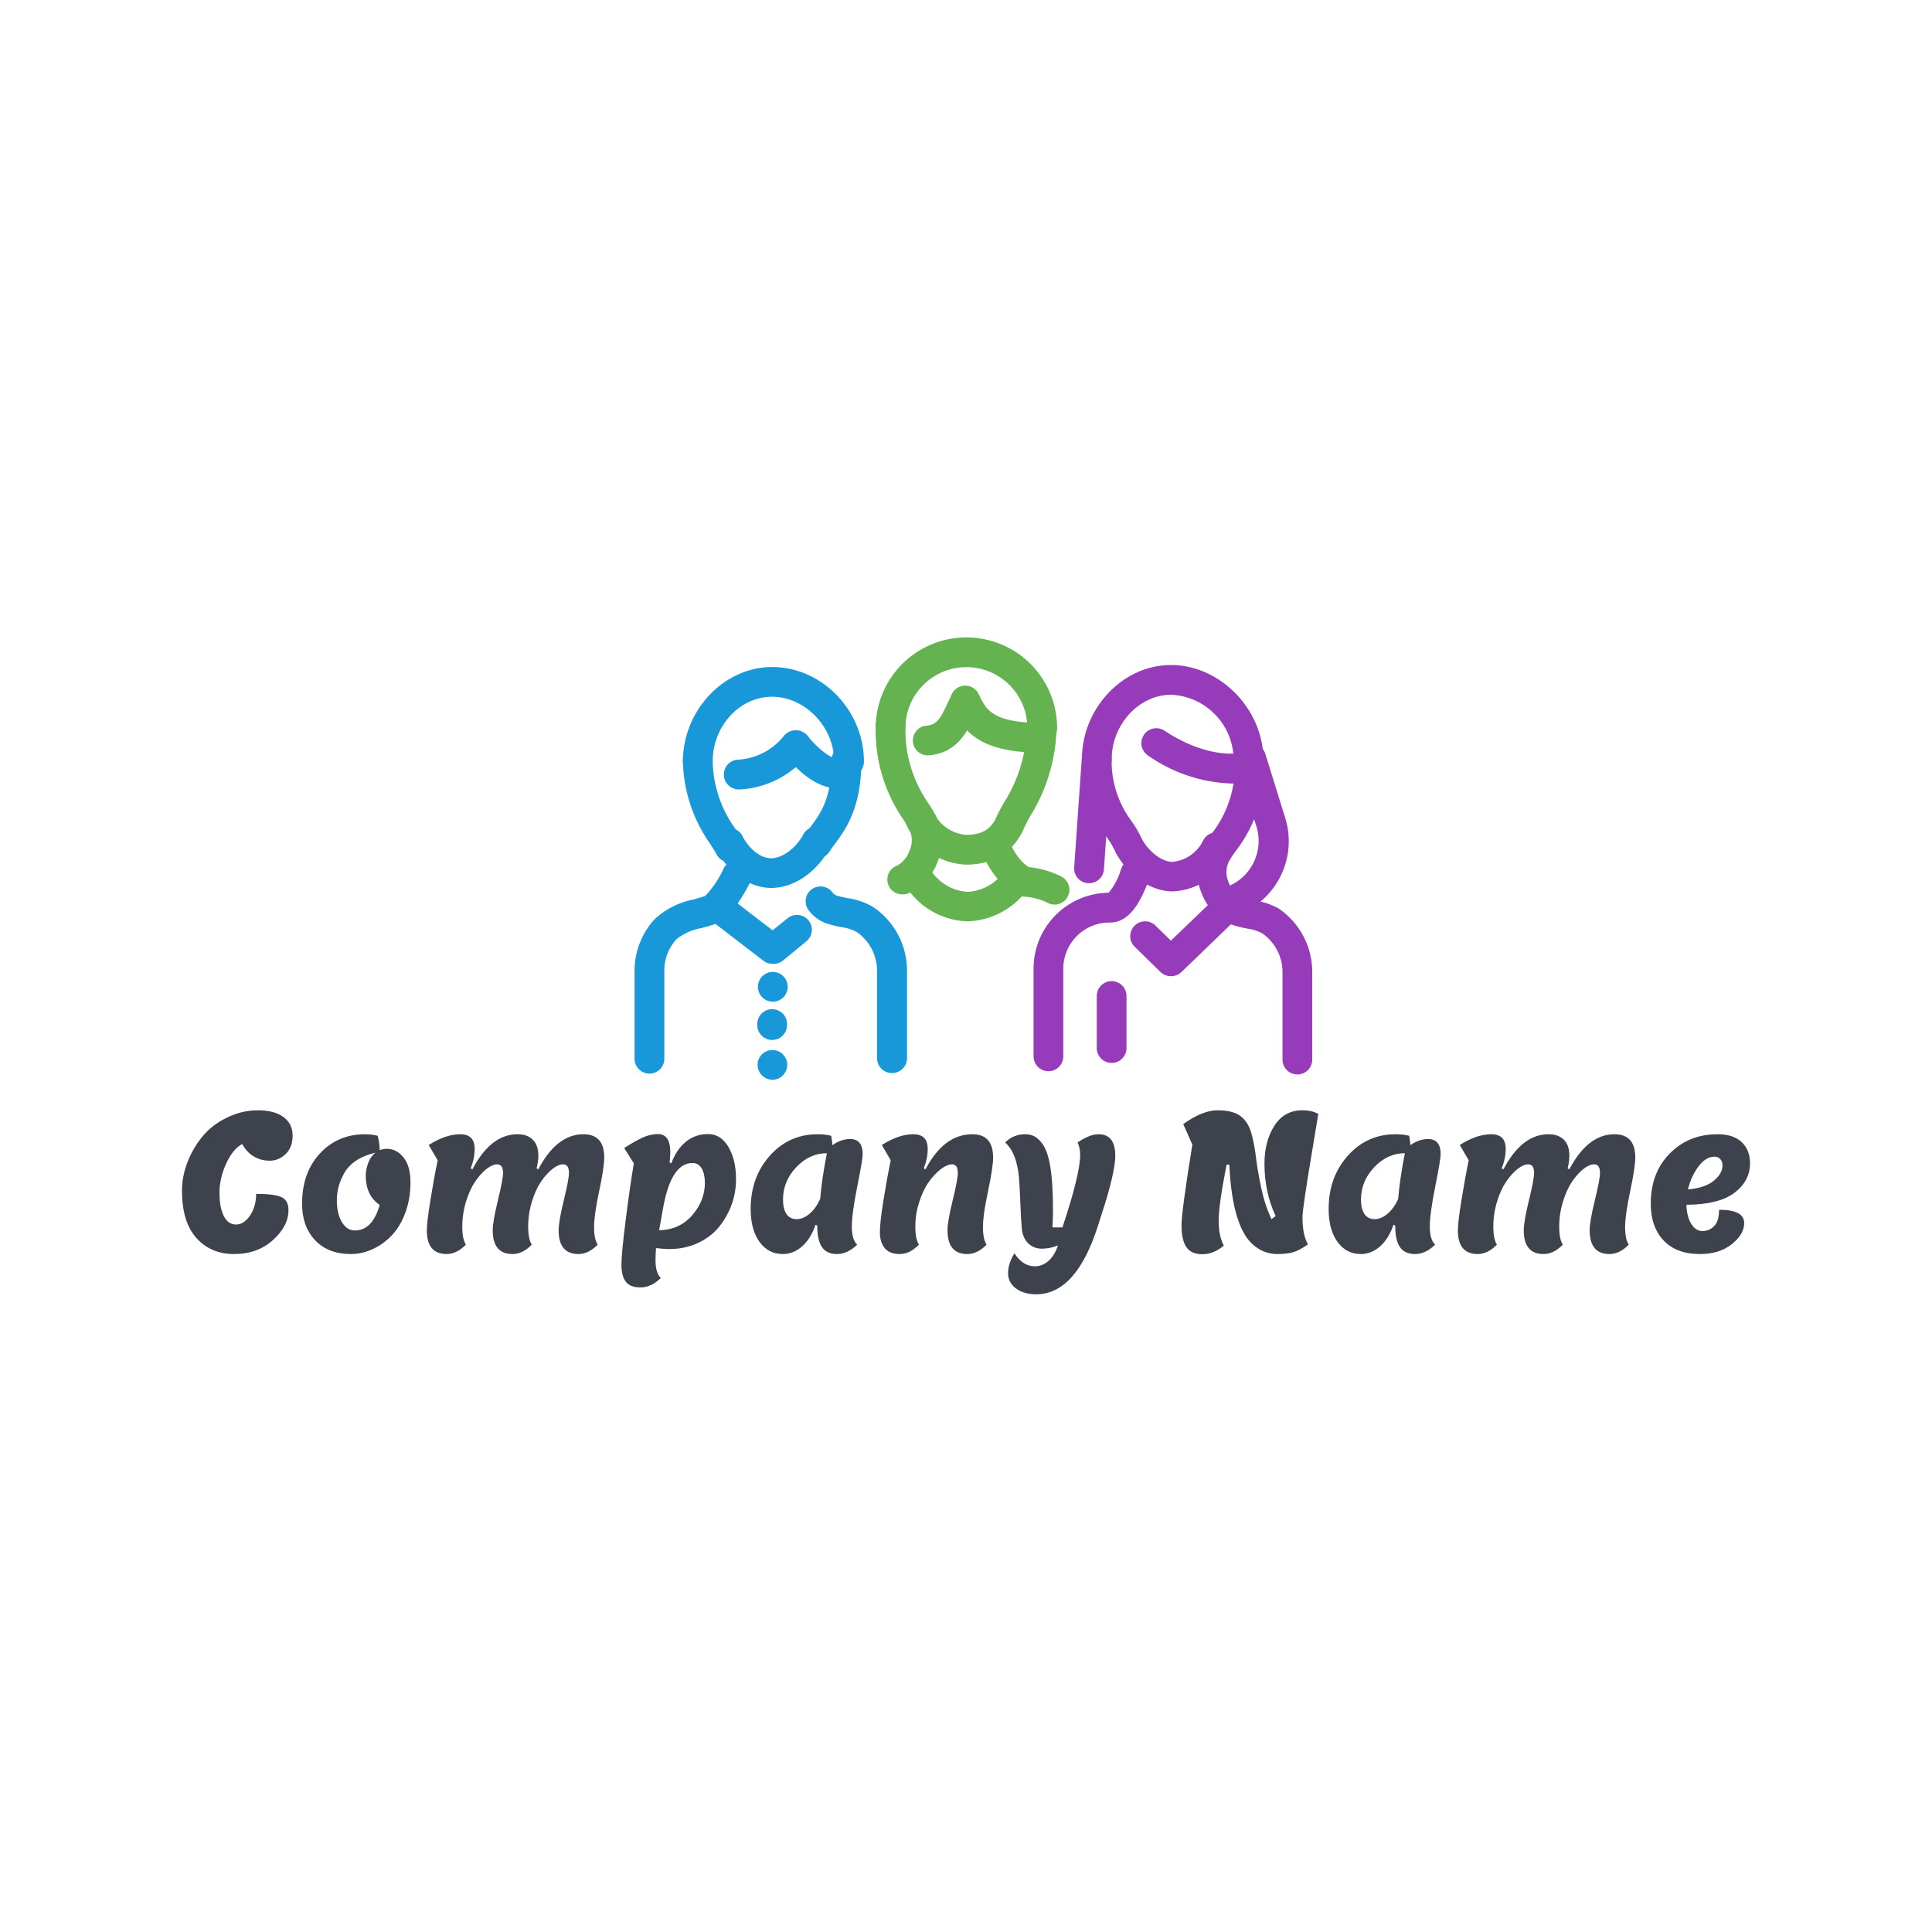<svg xmlns="http://www.w3.org/2000/svg" width="512" height="512" style="" viewBox="0 0 512 512" data-svgdocument="" id="_E_f_VOvDivG14QywRzPEA" class="fl-svgdocument" x="0" y="0" xmlns:xlink="http://www.w3.org/1999/xlink"><defs id="_7WF_nTD2qmH-KoyNLeTOH" transform="matrix(0.632, 0, 0, 0.632, -36.561, 130.398)"/><g id="_p8hyz9C9vcPDwpnh7ZC05" transform="matrix(0.961, 0, 0, 0.961, 14.259, -0.73)"><path id="_FGm0FJ7KVnnbiIWbBDz-J" d="M94.5,84.05h0a2,2,0,0,1-2-2V70.42a6.34,6.34,0,0,0-2.72-5.34,6,6,0,0,0-2-.64,15.2,15.2,0,0,1-2.15-.54,7.39,7.39,0,0,1-4-4.22,7.31,7.31,0,0,1,.11-6.05,14.86,14.86,0,0,1,1.27-2A14.61,14.61,0,0,0,86.07,42a2,2,0,1,1,4,0,18.52,18.52,0,0,1-3.85,12,12.26,12.26,0,0,0-.95,1.46,3.37,3.37,0,0,0,0,2.78,3.71,3.71,0,0,0,1.65,2,11.92,11.92,0,0,0,1.6.39A9.21,9.21,0,0,1,92,61.75a10.32,10.32,0,0,1,4.5,8.67V82.05A2,2,0,0,1,94.5,84.05Z" stroke="none" fill="#963cba" transform="matrix(2.051, 0, 0, 2.051, 149.111, 124.672)"/><path id="_i4OfRa6G7rhJMbdgxYkKt" d="M77.89,59.94c-2.92,0-6-2.11-7.67-5.25l-.09-.19A11.42,11.42,0,0,0,69,52.6,17.47,17.47,0,0,1,65.69,42a2,2,0,0,1,2-2,2,2,0,0,1,2,2,13.45,13.45,0,0,0,2.65,8.46,15.27,15.27,0,0,1,1.45,2.51c1,1.74,2.71,3,4.09,3A5.12,5.12,0,0,0,82,53.07a2,2,0,1,1,3.54,1.87A9,9,0,0,1,77.89,59.94Z" stroke="none" fill="#963cba" transform="matrix(2.051, 0, 0, 2.051, 148.788, 123.641)"/><path id="_cV3lxi1zB1bHduoDscypW" d="M88.07,44a2,2,0,0,1-2-2,8.79,8.79,0,0,0-8.4-8.72c-4.32,0-8,4-8,8.72a2,2,0,0,1-4,0c0-6.9,5.48-12.72,12-12.72S90.07,35.18,90.07,42A2,2,0,0,1,88.07,44Z" stroke="none" fill="#963cba" transform="matrix(2.051, 0, 0, 2.051, 148.821, 124.092)"/><path id="_imaU4DuykT_r8mBxsaMxH" d="M77.7,71.52a2,2,0,0,1-1.4-.57l-3.52-3.44a2,2,0,0,1,2.79-2.86l2.14,2.09,6.25-6a2,2,0,1,1,2.77,2.89L79.09,71A2,2,0,0,1,77.7,71.52Z" stroke="none" fill="#963cba" transform="matrix(2.051, 0, 0, 2.051, 148.674, 123.268)"/><path id="_680-ihDdLXzPfhdgUaaFH" d="M38.74,84.05h0a2,2,0,0,1-2-2V70.42A6.34,6.34,0,0,0,34,65.08a6,6,0,0,0-2-.64,15.2,15.2,0,0,1-2.15-.54,5.25,5.25,0,0,1-2.26-1.68,2,2,0,0,1,3.09-2.54,1.66,1.66,0,0,0,.51.46,11.77,11.77,0,0,0,1.6.39,9.21,9.21,0,0,1,3.48,1.23,10.32,10.32,0,0,1,4.5,8.67V82.05A2,2,0,0,1,38.74,84.05Z" stroke="none" fill="#1898d9" transform="matrix(2.051, 0, 0, 2.051, 151.665, 124.285)"/><path id="_lEDg_D_Rrta3Aun7li2DU" d="M28.29,55.27a2,2,0,0,1-1.7-3c.29-.47.61-.9.95-1.36,1.3-1.76,2.78-3.75,2.78-8.91a2,2,0,1,1,4,0c0,6.48-2.15,9.37-3.57,11.29-.28.37-.53.71-.75,1.06A2,2,0,0,1,28.29,55.27Z" stroke="none" fill="#1898d9" transform="matrix(2.051, 0, 0, 2.051, 152.32, 124.203)"/><path id="_XGUFEChfWfGgdztiygqYu" d="M16.23,55.75a2,2,0,0,1-1.77-1.06c-.23-.44-.55-.94-.88-1.46A19.91,19.91,0,0,1,9.94,42a2,2,0,0,1,2-2,2,2,0,0,1,2,2,16,16,0,0,0,3,9.18c.37.59.72,1.15,1,1.71a2,2,0,0,1-1.76,2.94Z" stroke="none" fill="#1898d9" transform="matrix(2.051, 0, 0, 2.051, 153.097, 124.197)"/><path id="_wtUjRS8pkIK3Euq-gDPvm" d="M5.5,84.05a2,2,0,0,1-2-2V70.39a10.23,10.23,0,0,1,2.69-7.09,10.59,10.59,0,0,1,5.23-2.66c.52-.15,1-.29,1.58-.48a13.4,13.4,0,0,0,2.4-3.53,2,2,0,0,1,3.71,1.51c-.24.6-2.48,5-4.64,5.75-.67.24-1.33.42-2,.6A7.31,7.31,0,0,0,9.11,66,6.25,6.25,0,0,0,7.5,70.38V82.05a2,2,0,0,1-2,2Z" stroke="none" fill="#1898d9" transform="matrix(2.051, 0, 0, 2.051, 152.978, 124.439)"/><path id="_K4lwgPrM_UYI9q-B1vKFd" d="M61,84a2,2,0,0,1-2-2V70.34A10.21,10.21,0,0,1,69.1,60h0a8.84,8.84,0,0,0,1.63-3.07l.12-.3a2,2,0,1,1,3.71,1.51l-.11.28c-.78,2-2.23,5.59-5.16,5.59H69.1A6.21,6.21,0,0,0,63,70.33V82a2,2,0,0,1-2,2Z" stroke="none" fill="#963cba" transform="matrix(2.051, 0, 0, 2.051, 149.171, 123.883)"/><path id="_d0Igw4swoNx1DixXUw5r2" d="M22,60c-2.93,0-5.73-2-7.51-5.32A2,2,0,0,1,18,52.81c1,2,2.57,3.2,4,3.2s3.29-1.31,4.29-3.19a2,2,0,1,1,3.54,1.87C28.08,57.92,25,60,22,60Z" stroke="none" fill="#1898d9" transform="matrix(2.051, 0, 0, 2.051, 152.742, 122.566)"/><path id="_VaSbMKImhPTERxZMQvfgF" d="M32.31,44a2,2,0,0,1-2-2c0-4.65-3.9-8.72-8.34-8.72s-8,4-8,8.72a2,2,0,1,1-4,0c0-6.9,5.51-12.72,12-12.72,6.69,0,12.34,5.83,12.34,12.72A2,2,0,0,1,32.31,44Z" stroke="none" fill="#1898d9" transform="matrix(2.051, 0, 0, 2.051, 153.036, 124.648)"/><path id="_Z2_skZp-d7-Jy2acLdVEp" d="M22,69.38A2,2,0,0,1,20.77,69l-7-5.38a2,2,0,1,1,2.43-3.17l5.76,4.42,2-1.61a2,2,0,1,1,2.54,3.09l-3.19,2.62A2,2,0,0,1,22,69.38Z" stroke="none" fill="#1898d9" transform="matrix(2.051, 0, 0, 2.051, 153.181, 124.259)"/><path id="_1Ir19u9zKnFuVOpKgSWIS" d="M17.39,45a2,2,0,0,1-.13-4A8.48,8.48,0,0,0,23.4,37.8a2.07,2.07,0,0,1,3.2,0c1,1.32,3,3.13,4.09,3.06a2,2,0,0,1,2.1,1.89,2,2,0,0,1-1.89,2.1C28.53,45,26.36,43.35,25,42a12.68,12.68,0,0,1-7.43,3Z" stroke="none" fill="#1898d9" transform="matrix(2.051, 0, 0, 2.051, 153.342, 126.158)"/><path id="_S8TonVAo1qF3UbkugnUOH" d="M40.58,59.72a2,2,0,0,1-.67-3.89,3.71,3.71,0,0,0,1.64-2,3.36,3.36,0,0,0,0-2.78,16.23,16.23,0,0,0-.84-1.41A21,21,0,0,1,37,37.15a2,2,0,0,1,4,0,17.19,17.19,0,0,0,3.13,10.39,18.83,18.83,0,0,1,1.06,1.8,7.32,7.32,0,0,1,.11,6.05,7.39,7.39,0,0,1-4,4.22A2,2,0,0,1,40.58,59.72Z" stroke="none" fill="#64b350" transform="matrix(2.051, 0, 0, 2.051, 150.767, 124.921)"/><path id="_YtK2fVrrPb94AbR5Zy5zc" d="M61.58,60.78a2,2,0,0,1-.89-.21,8.14,8.14,0,0,0-3.14-.85c-2.36-.15-4.75-3.66-5.36-5.1a2,2,0,1,1,3.69-1.55A8,8,0,0,0,58,55.74,12.23,12.23,0,0,1,62.47,57a2,2,0,0,1-.89,3.79Z" stroke="none" fill="#64b350" transform="matrix(2.051, 0, 0, 2.051, 149.662, 125.543)"/><path id="_HJAwcA6-chpZv6R6ZfJEJ" d="M49.15,55.72a9.25,9.25,0,0,1-7.89-5.14,2,2,0,0,1,3.54-1.87,5.38,5.38,0,0,0,4.35,3c2,0,3.14-.61,3.93-2a23.62,23.62,0,0,1,1.22-2.36,19.7,19.7,0,0,0,3.05-10.2,2,2,0,0,1,2-2,2,2,0,0,1,2,2,23.46,23.46,0,0,1-3.56,12.08,19.47,19.47,0,0,0-1,2l-.09.19C55.16,54.29,52.64,55.72,49.15,55.72Z" stroke="none" fill="#64b350" transform="matrix(2.051, 0, 0, 2.051, 150.7, 124.915)"/><path id="_xLR2XBmhVVwwok_vW8UXv" d="M49.15,63.23a10.18,10.18,0,0,1-8.54-5.06,2,2,0,1,1,3.45-2,6.28,6.28,0,0,0,5.09,3.09,6.31,6.31,0,0,0,5.09-3.1,2,2,0,0,1,3.44,2A10.35,10.35,0,0,1,49.15,63.23Z" stroke="none" fill="#64b350" transform="matrix(2.051, 0, 0, 2.051, 151.255, 125.15)"/><path id="_WyK5veORmOTReZGZixYDX" d="M59.35,39.15a2,2,0,0,1-2-2,8.2,8.2,0,1,0-16.4,0,2,2,0,0,1-4,0,12.2,12.2,0,1,1,24.4,0A2,2,0,0,1,59.35,39.15Z" stroke="none" fill="#64b350" transform="matrix(2.051, 0, 0, 2.051, 150.853, 125.362)"/><path id="_tz6HrTtBy6isRFGHlDqfC" d="M85,45.18a20.71,20.71,0,0,1-11.16-3.76,2,2,0,1,1,2.21-3.34c3.87,2.56,8,3.62,11.13,2.83a2,2,0,0,1,1,3.88A12.82,12.82,0,0,1,85,45.18Z" stroke="none" fill="#963cba" transform="matrix(2.051, 0, 0, 2.051, 150.313, 124.159)"/><path id="_5Jm75ggW2KjHBO2dWsHhW" d="M85.78,63A2,2,0,0,1,85,59.19a6.58,6.58,0,0,0,3.8-8.08l-2.66-8.56A2,2,0,0,1,90,41.36l2.66,8.56a10.56,10.56,0,0,1-6.1,13A2,2,0,0,1,85.78,63Z" stroke="none" fill="#963cba" transform="matrix(2.051, 0, 0, 2.051, 149.486, 123.777)"/><path id="_ZhwOaN-OoFxlgcpi0qmQN" d="M66.7,58.3h-.14a2,2,0,0,1-1.86-2.13l1-14.34a2,2,0,0,1,4,.28l-1,14.34A2,2,0,0,1,66.7,58.3Z" stroke="none" fill="#963cba" transform="matrix(2.051, 0, 0, 2.051, 148.683, 124.744)"/><path id="_QHH1DfI8QD-IBud67l3r6" d="M44.28,40.87a2,2,0,0,1-.2-4c1.3-.13,1.8-.94,2.71-2.89.14-.3.28-.6.42-.88a2,2,0,1,1,3.58,1.79c-.13.25-.25.52-.37.78-.89,1.92-2.24,4.81-5.93,5.18Z" stroke="none" fill="#64b350" transform="matrix(2.051, 0, 0, 2.051, 150.393, 125.235)"/><path id="_cxlGH-vYJqRj7ejVAAXBO" d="M59,41c-8.13,0-10.27-3-11.63-5.79l-.16-.32a2,2,0,1,1,3.58-1.79l.17.35c.81,1.66,1.72,3.54,8,3.54a2,2,0,0,1,0,4Z" stroke="none" fill="#64b350" transform="matrix(2.051, 0, 0, 2.051, 150.846, 124.21)"/><path id="_RdyLdTX3T9CBbvK4BzAmr" d="M22,84a2,2,0,0,1-1.41-3.41,2,2,0,0,1,2.82,0,2,2,0,0,1,0,2.82,1.46,1.46,0,0,1-.3.25,1.67,1.67,0,0,1-.35.19,1.62,1.62,0,0,1-.37.11A1.7,1.7,0,0,1,22,84Z" stroke="none" fill="#1898d9" transform="matrix(2.051, 0, 0, 2.051, 153.049, 126.229)"/><path id="_9xK4TmjPoqIsFBCHC9nU9" d="M22,79.14a2,2,0,0,1-2-2V77a2,2,0,0,1,4,0v.14A2,2,0,0,1,22,79.14Z" stroke="none" fill="#1898d9" transform="matrix(2.051, 0, 0, 2.051, 152.974, 125.227)"/><path id="_9eju3tSFHwop7Tx9YPc4s" d="M22,74a2,2,0,1,1,2-2h0A2,2,0,0,1,22,74Z" stroke="none" fill="#1898d9" transform="matrix(2.051, 0, 0, 2.051, 153.153, 125.221)"/><path id="_0Fo6oeC8PT44zF2RbD4s3" d="M69,83a2,2,0,0,1-2-2V74a2,2,0,0,1,4,0v7A2,2,0,0,1,69,83Z" stroke="none" fill="#963cba" transform="matrix(2.051, 0, 0, 2.051, 150.195, 123.646)"/></g><path id="_EhOlWw22ZZg_KFuSD8JhE" fill="#3d424d" transform="matrix(0.456, 0, 0, 0.508, 256.114, 331.065)" text="Company Name" text-anchor="middle" font-size="100" letter-spacing="0" side="left" offset="0.5" dx="0" dy="0" space="preserve" href="#" font-family="Lemon" font-scale="contain" x="0" y="0" data-fl-textpath="" d="M-455.9-30.7L-455.9-30.7Q-455.9-37.7 -452.9-44.95Q-449.9-52.2 -444.4-58.4Q-438.9-64.6 -430.05-68.55Q-421.2-72.5 -411.75-72.5Q-402.3-72.5 -396.95-69Q-391.6-65.5 -391.6-59.3Q-391.6-53.1 -395.65-49.65Q-399.7-46.2 -404.9-46.2Q-410.1-46.2 -414.25-48.45Q-418.4-50.7 -420.9-54.9L-420.9-54.9Q-426.3-52.3 -430.2-44.7Q-434.1-37.1 -434.1-29.45Q-434.1-21.8 -431.6-17.35Q-429.1-12.9 -424.5-12.9Q-419.9-12.9 -416.35-17.6Q-412.8-22.3 -412.8-28.9L-412.8-28.9Q-402.7-28.9 -398.35-27.3Q-394-25.7 -394-20.4L-394-20.4Q-394-12.1 -403-4.8Q-412 2.5 -425.6 2.5Q-439.2 2.5 -447.55-5.9Q-455.9-14.3 -455.9-30.7ZM-336.8-52.4L-336.8-52.4Q-331.2-52.4 -327.15-47.9Q-323.1-43.4 -323.1-34.85Q-323.1-26.3 -326.1-19.05Q-329.1-11.8 -334-7.2Q-338.9-2.6 -345.1-0.05Q-351.3 2.5 -357.8 2.5L-357.8 2.5Q-370.9 2.5 -378.5-4.7Q-386.1-11.9 -386.1-23.8L-386.1-23.8Q-386.1-39.9 -375.75-49.95Q-365.4-60 -349.4-60L-349.4-60Q-345.8-60 -342.2-59.2L-342.2-59.2Q-341.1-55.9 -341-51.7L-341-51.7Q-338.9-52.4 -336.8-52.4ZM-349.1-38.5L-349.1-38.5Q-349.1-41.3 -347.75-44.8Q-346.4-48.3 -343.4-50.4L-343.4-50.4Q-356.6-47.6 -361.6-39.7L-361.6-39.7Q-365.9-32.9 -365.9-25.7Q-365.9-18.5 -362.95-14.15Q-360-9.8 -355.4-9.8L-355.4-9.8Q-345.2-9.8 -341-23.1L-341-23.1Q-349.1-28.1 -349.1-38.5ZM-249.8-42.2L-249.8-42.2L-248.8-41.7Q-238.1-60 -222.6-60L-222.6-60Q-210.5-60 -210.5-47.9L-210.5-47.9Q-210.5-42.7 -213.45-30.3Q-216.4-17.9 -216.4-11.6Q-216.4-5.3 -214.3-2.4L-214.3-2.4Q-219.6 2.5 -225.5 2.5L-225.5 2.5Q-237 2.5 -237-9.9L-237-9.9Q-237-14.5 -234-25.5Q-231-36.5 -231-39.8L-231-39.8Q-231-44.3 -234.4-44.3L-234.4-44.3Q-237.2-44.3 -240.65-41.85Q-244.1-39.4 -247.25-35.25Q-250.4-31.1 -252.55-24.75Q-254.7-18.4 -254.7-11.85Q-254.7-5.3 -252.6-2.4L-252.6-2.4Q-257.9 2.5 -263.8 2.5L-263.8 2.5Q-275.3 2.5 -275.3-9.9L-275.3-9.9Q-275.3-14.5 -272.3-25.5Q-269.3-36.5 -269.3-39.8L-269.3-39.8Q-269.3-44.3 -272.7-44.3L-272.7-44.3Q-275.5-44.3 -278.95-41.85Q-282.4-39.4 -285.55-35.25Q-288.7-31.1 -290.85-24.75Q-293-18.4 -293-11.85Q-293-5.3 -290.9-2.4L-290.9-2.4Q-296.2 2.5 -302.1 2.5L-302.1 2.5Q-313.6 2.5 -313.6-9.9L-313.6-9.9Q-313.6-13.9 -311.55-25.4Q-309.5-36.9 -307.3-46.4L-307.3-46.4L-312.5-54.4Q-302.6-60 -294.2-60Q-285.8-60 -285.8-52.4L-285.8-52.4Q-285.8-47.4 -288.1-42.2L-288.1-42.2L-287.1-41.7Q-276.4-60 -260.9-60L-260.9-60Q-255.3-60 -252.05-57.2Q-248.8-54.4 -248.8-48.8L-248.8-48.8Q-248.8-45.8 -249.8-42.2ZM-189.4 19.9Q-195.6 19.9 -198.05 16.85Q-200.5 13.8 -200.5 8.05Q-200.5 2.3 -198.05-15.1Q-195.6-32.5 -193.3-44.8L-193.3-44.8L-198.9-52.8Q-192.7-56.4 -188.2-58.25Q-183.7-60.1 -179.3-60.1L-179.3-60.1Q-172.1-60.1 -172.1-50.6L-172.1-50.6Q-172.1-49.3 -172.5-45.3L-172.5-45.3L-171.5-44.8Q-168.6-52 -163.1-56.05Q-157.6-60.1 -150.15-60.1Q-142.7-60.1 -138.3-53.35Q-133.9-46.6 -133.9-36.6L-133.9-36.6Q-133.9-23.2 -143.3-12.2L-143.3-12.2Q-147.9-6.8 -155.6-3.45Q-163.3-0.1 -172.8-0.1L-172.8-0.1Q-175.7-0.1 -180.4-0.6L-180.4-0.6Q-180.7 2.9 -180.7 5.9L-180.7 5.9Q-180.7 12.3 -177.6 15L-177.6 15Q-183.2 19.9 -189.4 19.9ZM-176.3-21.5L-176.3-21.5L-178.6-9.9Q-166.5-10.2 -159.25-17.85Q-152-25.5 -152-34.6L-152-34.6Q-152-39.3 -153.85-42.15Q-155.7-45 -159.2-45L-159.2-45Q-171.6-45 -176.3-21.5ZM-86.7-12.3L-86.7-12.3L-87.7-12.8Q-90.4-5.6 -95.45-1.55Q-100.5 2.5 -106.7 2.5L-106.7 2.5Q-115.2 2.5 -120.3-3.9Q-125.4-10.3 -125.4-21L-125.4-21Q-125.4-37.6 -114.25-48.8Q-103.1-60 -86.5-60L-86.5-60Q-82.2-60 -78.6-59.2L-78.6-59.2Q-78-56.4 -77.9-54.3L-77.9-54.3Q-72.9-57.5 -67.6-57.5L-67.6-57.5Q-60.3-57.5 -60.3-49.6L-60.3-49.6Q-60.3-46.8 -63.45-32.7Q-66.6-18.6 -66.6-11.8Q-66.6-5 -63.5-2.4L-63.5-2.4Q-69.1 2.5 -75.15 2.5Q-81.2 2.5 -83.95-1.1Q-86.7-4.7 -86.7-12.3ZM-106.6-25.9L-106.6-25.9Q-106.6-21 -104.55-18.35Q-102.5-15.7 -98.7-15.7Q-94.9-15.7 -91.2-18.5Q-87.5-21.3 -85-26.2L-85-26.2Q-84.1-36.3 -81.1-50.1L-81.1-50.1Q-91.2-50.1 -98.9-42.8Q-106.6-35.5 -106.6-25.9ZM-38.8 2.5Q-44.7 2.5 -47.5-0.6Q-50.3-3.7 -50.3-8.8Q-50.3-13.9 -48.25-25.4Q-46.2-36.9 -44-46.4L-44-46.4L-49.2-54.4Q-39.3-60 -30.9-60Q-22.5-60 -22.5-52.4L-22.5-52.4Q-22.5-47.4 -24.8-42.2L-24.8-42.2L-23.8-41.7Q-13.1-60  3.4-60L 3.4-60Q 15.5-60  15.5-47.9L 15.5-47.9Q 15.5-42.7  12.55-30.3Q 9.6-17.9  9.6-11.6Q 9.6-5.3  11.7-2.4L 11.7-2.4Q 6.4 2.5  0.5 2.5L 0.5 2.5Q-11 2.5 -11-9.9L-11-9.9Q-11-14.5 -8-25.5Q-5-36.5 -5-39.8L-5-39.8Q-5-44.3 -8.4-44.3L-8.4-44.3Q-11.2-44.3 -14.8-41.85Q-18.4-39.4 -21.75-35.25Q-25.1-31.1 -27.4-24.75Q-29.7-18.4 -29.7-11.85Q-29.7-5.3 -27.6-2.4L-27.6-2.4Q-32.9 2.5 -38.8 2.5ZM 53.2-2L 53.2-2Q 48.5-0.3  43.8-0.3Q 39.1-0.3  35.9-3.1Q 32.7-5.9  32.2-10.7Q 31.7-15.5  31.3-24.65Q 30.9-33.8  30.5-37.6L 30.5-37.6Q 29.2-50.3  22.5-55.7L 22.5-55.7Q 27.2-60  34.3-60L 34.3-60Q 38.2-60  41.1-57.95Q 44-55.9  45.75-52.55Q 47.5-49.2  48.6-43.9L 48.6-43.9Q 50.3-35.1  50.3-20.1L 50.3-20.1Q 50.3-16.4  50-11.4L 50-11.4L 55.8-11.4Q 66.1-39.2  66.1-49.3L 66.1-49.3Q 66.1-52.7  64.6-55.7L 64.6-55.7Q 71.6-60  76.8-60L 76.8-60Q 86.5-60  86.5-48.8L 86.5-48.8Q 86.5-39.9  78.3-17.5L 78.3-17.5Q 76.8-13.4  76.6-12.7L 76.6-12.7Q 63.9 23.5  40.5 23.5L 40.5 23.5Q 33.4 23.5  28.8 20.45Q 24.2 17.4  24.2 12.45Q 24.2 7.5  27.9 2.1L 27.9 2.1Q 32.7 8.9  39.9 8.9L 39.9 8.9Q 44 8.9  47.55 6.2Q 51.1 3.5  53.2-2ZM 177.3-15.7L 177.3-15.7L 179.7-17.3Q 173.2-29.8  173.2-44.7L 173.2-44.7Q 173.2-56.3  178.95-64.4Q 184.7-72.5  195.2-72.5L 195.2-72.5Q 200.7-72.5  204.5-70.6L 204.5-70.6Q 203.5-65  200.9-51.1L 200.9-51.1Q 195.3-21.2  195.3-16.8L 195.3-16.8Q 195.3-7.3  198.5-2.6L 198.5-2.6Q 194.1 0.3  190.4 1.4Q 186.7 2.5  180.85 2.5Q 175 2.5  170.25 0Q 165.5-2.5  162.45-6.65Q 159.4-10.8  157.3-16.9L 157.3-16.9Q 153.6-27.6  152.8-44.1L 152.8-44.1L 151.2-44.1Q 146.6-23.3  146.6-15Q 146.6-6.7  149.6-1.9L 149.6-1.9Q 143.6 2.6  137.1 2.6Q 130.6 2.6  127.8-1.15Q 125-4.9  125-12.35Q 125-19.8  131.3-54.6L 131.3-54.6L 126-65.3Q 137.2-72.5  146-72.5Q 154.8-72.5  159.3-69.45Q 163.8-66.4  165.6-60.5Q 167.4-54.6  168.25-48.05Q 169.1-41.5  171.25-32.3Q 173.4-23.1  177.3-15.7ZM 249.2-12.3L 249.2-12.3L 248.2-12.8Q 245.5-5.6  240.45-1.55Q 235.4 2.5  229.2 2.5L 229.2 2.5Q 220.7 2.5  215.6-3.9Q 210.5-10.3  210.5-21L 210.5-21Q 210.5-37.6  221.65-48.8Q 232.8-60  249.4-60L 249.4-60Q 253.7-60  257.3-59.2L 257.3-59.2Q 257.9-56.4  258-54.3L 258-54.3Q 263-57.5  268.3-57.5L 268.3-57.5Q 275.6-57.5  275.6-49.6L 275.6-49.6Q 275.6-46.8  272.45-32.7Q 269.3-18.6  269.3-11.8Q 269.3-5  272.4-2.4L 272.4-2.4Q 266.8 2.5  260.75 2.5Q 254.7 2.5  251.95-1.1Q 249.2-4.7  249.2-12.3ZM 229.3-25.9L 229.3-25.9Q 229.3-21  231.35-18.35Q 233.4-15.7  237.2-15.7Q 241-15.7  244.7-18.5Q 248.4-21.3  250.9-26.2L 250.9-26.2Q 251.8-36.3  254.8-50.1L 254.8-50.1Q 244.7-50.1  237-42.8Q 229.3-35.5  229.3-25.9ZM 349.4-42.2L 349.4-42.2L 350.4-41.7Q 361.1-60  376.6-60L 376.6-60Q 388.7-60  388.7-47.9L 388.7-47.9Q 388.7-42.7  385.75-30.3Q 382.8-17.9  382.8-11.6Q 382.8-5.3  384.9-2.4L 384.9-2.4Q 379.6 2.5  373.7 2.5L 373.7 2.5Q 362.2 2.5  362.2-9.9L 362.2-9.9Q 362.2-14.5  365.2-25.5Q 368.2-36.5  368.2-39.8L 368.2-39.8Q 368.2-44.3  364.8-44.3L 364.8-44.3Q 362-44.3  358.55-41.85Q 355.1-39.4  351.95-35.25Q 348.8-31.1  346.65-24.75Q 344.5-18.4  344.5-11.85Q 344.5-5.3  346.6-2.4L 346.6-2.4Q 341.3 2.5  335.4 2.5L 335.4 2.5Q 323.9 2.5  323.9-9.9L 323.9-9.9Q 323.9-14.5  326.9-25.5Q 329.9-36.5  329.9-39.8L 329.9-39.8Q 329.9-44.3  326.5-44.3L 326.5-44.3Q 323.7-44.3  320.25-41.85Q 316.8-39.4  313.65-35.25Q 310.5-31.1  308.35-24.75Q 306.2-18.4  306.2-11.85Q 306.2-5.3  308.3-2.4L 308.3-2.4Q 303 2.5  297.1 2.5L 297.1 2.5Q 285.6 2.5  285.6-9.9L 285.6-9.9Q 285.6-13.9  287.65-25.4Q 289.7-36.9  291.9-46.4L 291.9-46.4L 286.7-54.4Q 296.6-60  305-60Q 313.4-60  313.4-52.4L 313.4-52.4Q 313.4-47.4  311.1-42.2L 311.1-42.2L 312.1-41.7Q 322.8-60  338.3-60L 338.3-60Q 343.9-60  347.15-57.2Q 350.4-54.4  350.4-48.8L 350.4-48.8Q 350.4-45.8  349.4-42.2ZM 426.3 2.5L 426.3 2.5Q 412.6 2.5  405.15-4.6Q 397.7-11.7  397.7-23.8L 397.7-23.8Q 397.7-39.9  408.75-49.95Q 419.8-60  436.5-60L 436.5-60Q 445.8-60  450.6-55.85Q 455.4-51.7  455.4-44.9L 455.4-44.9Q 455.4-35.6  446.35-29.45Q 437.3-23.3  418.4-23.2L 418.4-23.2Q 418.7-16.8  421.3-13.15Q 423.9-9.5  427.8-9.5Q 431.7-9.5  434.55-12.1Q 437.4-14.7  437.4-20.6L 437.4-20.6Q 452-20.6  452-13.7L 452-13.7Q 452-7.8  444.8-2.65Q 437.6 2.5  426.3 2.5ZM 434.8-48.3L 434.8-48.3Q 429.7-48.3  425.45-43.2Q 421.2-38.1  419.3-31.2L 419.3-31.2Q 429.3-32  434.35-35.75Q 439.4-39.5  439.4-43.7L 439.4-43.7Q 439.4-45.7  438.15-47Q 436.9-48.3  434.8-48.3Z"/></svg>